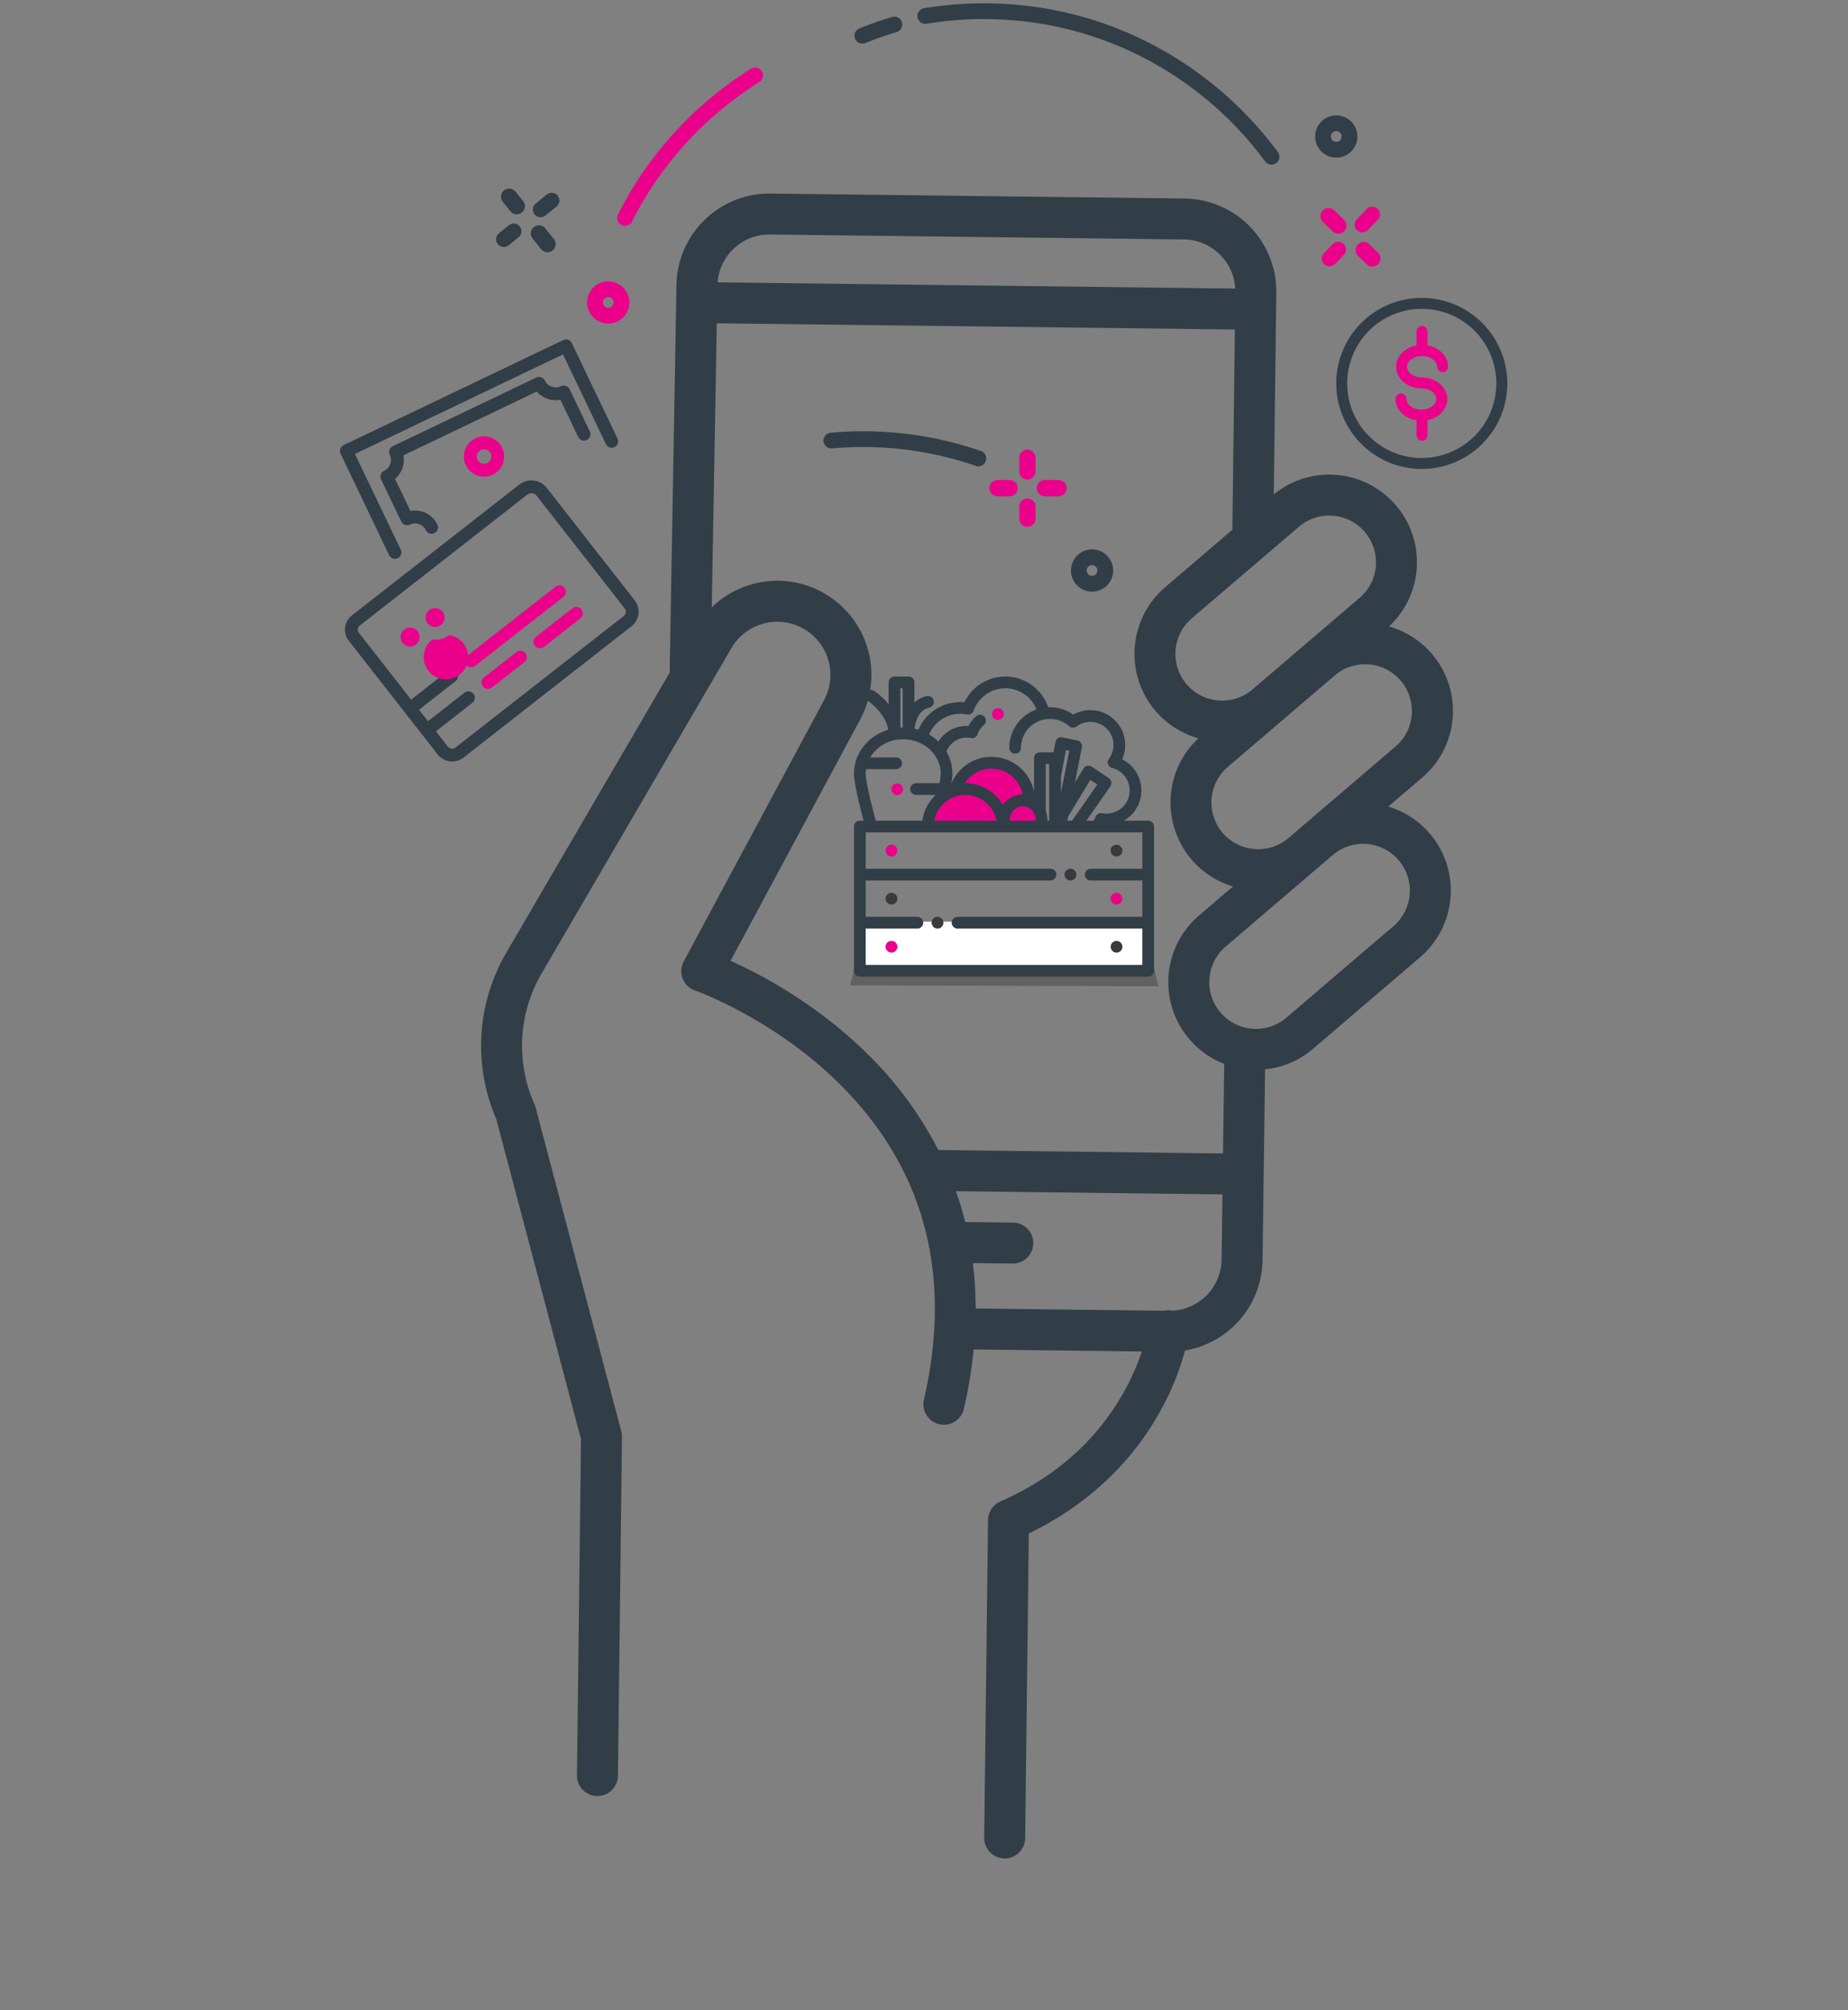 <svg xmlns="http://www.w3.org/2000/svg" width="983.691" height="1069.885" viewBox="0 0 983.691 1069.885">
  <rect x="0" y="0" width="983.691" height="1069.885" fill="#808080" stroke="none"/>
  <g id="Group_1751" data-name="Group 1751" transform="translate(52.296 37.566)">
    <path id="Path_1" data-name="Path 1" d="M4269.8,1138.167a46.527,46.527,0,0,0,12.483-1.71l72.273-20.083a46.688,46.688,0,0,0,18.557-79.837l22.9-6.366a46.656,46.656,0,0,0,17.935-80.352,46.67,46.67,0,0,0-25.875-89.633l46.624-96.808a49.477,49.477,0,0,0-23.141-66.029l-198.587-95.517a49.516,49.516,0,0,0-66,23.086l-89.4,183.219a10.938,10.938,0,0,0-.72,1.929l-142.643,98.915a98.261,98.261,0,0,0-41.741,77.741l-31.109,173.331-77.576,161.285a10.9,10.9,0,1,0,19.646,9.45l78.219-162.622a10.91,10.91,0,0,0,.907-2.8l31.521-175.633a10.808,10.808,0,0,0,.171-1.747,76.362,76.362,0,0,1,32.426-61.117l165.142-114.518a28.285,28.285,0,0,1,33.1,45.865L3998.35,952.753a10.909,10.909,0,0,0-1.062,16.562c.306.3,30.915,30.367,48.167,76.148,22.683,60.2,12.663,118.313-29.779,172.731a10.9,10.9,0,0,0,17.192,13.408,249.36,249.36,0,0,0,18.092-26.46l80.69,38.81a125.953,125.953,0,0,1-18.613,16.094c-23.919,16.936-52.021,25.157-83.464,24.451a10.908,10.908,0,0,0-10.069,6.172l-73.3,152.39a10.9,10.9,0,1,0,19.647,9.45l70.314-146.19c65.836-1.024,103.188-37.177,116.5-53.131a49.476,49.476,0,0,0,57.787-26.218l44.107-91.386A46.485,46.485,0,0,0,4269.8,1138.167Zm120.382-129-72.273,20.085a24.913,24.913,0,0,1-30.635-17.311h0a24.909,24.909,0,0,1,17.311-30.633l72.274-20.085a24.88,24.88,0,0,1,13.323,47.943Zm2.721-127.719a24.727,24.727,0,0,1,18.9,2.311,24.88,24.88,0,0,1-5.579,45.632l-72.273,20.085a24.91,24.91,0,0,1-30.634-17.31h0a24.908,24.908,0,0,1,17.309-30.633ZM4182.378,620.3a27.491,27.491,0,0,1,21.146,1.177L4402.114,717a27.7,27.7,0,0,1,13.687,35.218L4167.486,632.777A27.444,27.444,0,0,1,4182.378,620.3Zm8.432,597.208a27.615,27.615,0,0,1-35.286,13.637c-.16-.117-.314-.241-.482-.351a10.83,10.83,0,0,0-3.555-1.494l-90.352-43.458a198.438,198.438,0,0,0,8.838-22.557l19.085,9.179a10.9,10.9,0,1,0,9.451-19.646l-22.981-11.054c1.118-5.743,1.93-11.4,2.474-16.953l127.866,61.5Zm34-113.531h0a46.4,46.4,0,0,0,11.256,19.769l-20.721,42.931-136.58-65.693a198.745,198.745,0,0,0-13.2-63.99c-13.3-34.892-33.161-60.958-44.464-74.022l116.871-87.293a50.1,50.1,0,0,0-46.419-87.454l66.3-135.89,248.553,119.55L4360.887,866.4a11.179,11.179,0,0,0-.57,1.477l-45.521,12.65A46.735,46.735,0,0,0,4282.316,938h0a46.425,46.425,0,0,0,14.551,22.876,46.733,46.733,0,0,0-30.6,56.9h0a46.413,46.413,0,0,0,13.945,22.355l-22.928,6.372a46.68,46.68,0,0,0-32.479,57.475Zm21-5.838h0a24.908,24.908,0,0,1,17.311-30.633l72.273-20.085a24.88,24.88,0,1,1,13.324,47.943l-72.273,20.085A24.911,24.911,0,0,1,4245.815,1098.14Z" transform="translate(-3714.746 1300.486) rotate(-25)" fill="#313e47"/>
    <g id="Group_2" data-name="Group 2" transform="translate(-247.807 51.275)">
      <path id="Path_5164" data-name="Path 5164" d="M-2.771,0H156.835l2.229,9.362L-5,8.917Z" transform="translate(653 426.738)" fill="#393232" opacity="0.409"/>
      <g id="Group_1536" data-name="Group 1536" transform="translate(650.082 271.261)">
        <path id="Path_5163" data-name="Path 5163" d="M10207.117,7639.809c2.69,4.48,61.969,0,61.969,0s-2.08-10.512-6.465-11.594-2.125-14.921-9.137-18.278-24.086-3.337-28.758,5.574S10204.424,7635.326,10207.117,7639.809Z" transform="translate(-10168.406 -7561.235)" fill="#eb008b"/>
        <rect id="Rectangle_823" data-name="Rectangle 823" width="154" height="25" transform="translate(0.725 130.464)" fill="#fff"/>
        <g id="Group_1535" data-name="Group 1535">
          <path id="Path_5152" data-name="Path 5152" d="M1737.037,3241.753l-.029-.022a3.12,3.12,0,0,0-3.795,4.954l.029.022a3.12,3.12,0,0,0,3.795-4.954Z" transform="translate(-1715.161 -3100.409)" fill="#eb008b"/>
          <path id="Path_5153" data-name="Path 5153" d="M1737.037,2930.06l-.029-.022a3.12,3.12,0,0,0-3.795,4.954l.029.022a3.12,3.12,0,0,0,3.795-4.954Z" transform="translate(-1715.161 -2814.295)" fill="#3a3a3c"/>
          <path id="Path_5154" data-name="Path 5154" d="M1733.214,2623.3l.029.022a3.12,3.12,0,0,0,3.795-4.953l-.029-.022a3.12,3.12,0,0,0-3.795,4.954Z" transform="translate(-1715.161 -2528.181)" fill="#eb008b"/>
          <path id="Path_5155" data-name="Path 5155" d="M3192.688,3246.694l.029.021a3.119,3.119,0,1,0,3.769-4.972l-.03-.022a3.12,3.12,0,0,0-3.768,4.973Z" transform="translate(-3054.845 -3100.407)" fill="#3a3a3c"/>
          <path id="Path_5156" data-name="Path 5156" d="M3192.691,2935l.028.022a3.12,3.12,0,0,0,3.769-4.973l-.03-.021a3.119,3.119,0,1,0-3.768,4.972Z" transform="translate(-3054.848 -2814.297)" fill="#eb008b"/>
          <path id="Path_5157" data-name="Path 5157" d="M3192.689,2623.309l.029.022a3.119,3.119,0,1,0,3.769-4.972l-.028-.022a3.12,3.12,0,1,0-3.769,4.973Z" transform="translate(-3054.846 -2528.183)" fill="#3a3a3c"/>
          <path id="Path_5158" data-name="Path 5158" d="M2895.938,2779.921h.04a3.119,3.119,0,1,0,0-6.239h-.04a3.119,3.119,0,1,0,0,6.239Z" transform="translate(-2780.72 -2671.362)" fill="#3a3a3c"/>
          <path id="Path_5159" data-name="Path 5159" d="M2033.825,3085.376h-.041a3.119,3.119,0,0,0,0,6.239h.041a3.119,3.119,0,1,0,0-6.239Z" transform="translate(-1989.323 -2957.474)" fill="#3a3a3c"/>
          <path id="Path_5160" data-name="Path 5160" d="M1772.235,2225.943a3.12,3.12,0,1,0-2.205-.914A3.127,3.127,0,0,0,1772.235,2225.943Z" transform="translate(-1749.238 -2162.848)" fill="#eb008b"/>
          <path id="Path_5161" data-name="Path 5161" d="M1683.508,1603.647h-12.957a18.562,18.562,0,0,0-.885-32.695,18.573,18.573,0,0,0-26.036-23.788,21.571,21.571,0,0,0-12.433-3.939c-.3,0-.6.01-.905.023a24.136,24.136,0,0,0-44.6-2.638c-.746-.069-1.5-.1-2.245-.1a24.149,24.149,0,0,0-22.241,14.757q-.991-.3-2.014-.53c.358-3.987,1.622-7.043,3.78-9.1a8.359,8.359,0,0,1,3.847-2.176l-.043.007v0a3.117,3.117,0,0,0-.448-6.2,3.061,3.061,0,0,0-.52.048v-.005a13.651,13.651,0,0,0-6.722,3.439v-10.715a3.12,3.12,0,0,0-3.12-3.12h-7.487a3.12,3.12,0,0,0-3.12,3.12v11.664a37.536,37.536,0,0,0-7.763-7.166,3.119,3.119,0,0,0-3.414,5.222c.1.068,9.542,6.388,10.944,15.48-10.556,3.171-18.22,12.449-18.22,23.375,0,4.54,2.589,15.44,5.13,25.046h-2.01a3.119,3.119,0,0,0-3.119,3.119v76.741a3.119,3.119,0,0,0,3.119,3.12h153.481a3.12,3.12,0,0,0,3.119-3.12v-76.741A3.12,3.12,0,0,0,1683.508,1603.647Zm-100.058-56.9a18.038,18.038,0,0,1,3.572.358,3.119,3.119,0,0,0,3.56-2.017,17.9,17.9,0,0,1,33.5-.651,21.636,21.636,0,0,0-14.489,20.394,3.119,3.119,0,1,0,6.239,0,15.36,15.36,0,0,1,25.551-11.5,3.121,3.121,0,0,0,3.943.161,12.215,12.215,0,0,1,7.391-2.463,12.326,12.326,0,0,1,9.894,19.677,3.12,3.12,0,0,0,1.74,4.888,12.326,12.326,0,0,1-5.362,24.052,3.12,3.12,0,0,0-3.526,2.017,12.32,12.32,0,0,1-.917,1.982h-3.938l12.774-18.312a3.119,3.119,0,0,0-.83-4.381l-9.1-6.053a3.12,3.12,0,0,0-4.4.984l-4.548,7.531,3.723-18.832a3.119,3.119,0,0,0-2.432-3.66l-7.938-1.633a3.119,3.119,0,0,0-3.7,2.484l-1.019,5.47h-7.28a3.12,3.12,0,0,0-3.12,3.119v17.951a23.12,23.12,0,0,0-22.653-18.653,22.887,22.887,0,0,0-13.877,4.636,23.316,23.316,0,0,0-7.5,9.732,34.688,34.688,0,0,0,.594-5.429,23.183,23.183,0,0,0-3.169-11.693,11.425,11.425,0,0,1,13-7.26,3.119,3.119,0,0,0,3.562-2.019,11.5,11.5,0,0,1,3.369-4.906,3.119,3.119,0,0,0-4.056-4.741,17.782,17.782,0,0,0-4.172,5.225c-.328-.019-.656-.028-.984-.028a17.671,17.671,0,0,0-14.983,8.321,26.153,26.153,0,0,0-4.957-3.743A17.9,17.9,0,0,1,1583.45,1546.745Zm57.514,54.611,11.75-19.455,3.727,2.48L1643,1603.647h-2.49Zm-3.9-12.434v-8.662c.016-.065.035-.13.047-.2l2.611-14.021,1.792.369Zm-8.1,9.313a3.3,3.3,0,0,0,.022-.359v-24.392h1.834v30.163h-.985q.013-.293.013-.587A13.558,13.558,0,0,0,1628.967,1598.235Zm-42.789-14.553c-.092,0-.183.006-.275.007a16.836,16.836,0,0,1,30.755,6,13.01,13.01,0,0,0-10.509,5.526A23.092,23.092,0,0,0,1586.178,1583.682Zm16.551,19.965h-33.1a16.842,16.842,0,0,1,33.1,0Zm14.021-7.725a7.012,7.012,0,0,1,6.863,7.138c0,.2-.009.393-.025.587h-13.677c-.015-.195-.025-.39-.025-.587A7.013,7.013,0,0,1,1616.75,1595.922Zm-65.15-62.777h1.247v20.919c-.418,0-.834.015-1.247.038Zm-18.268,42.991a3.127,3.127,0,0,0,.6.059h15.422a3.119,3.119,0,1,0,0-6.238h-13.837a20.3,20.3,0,0,1,17.592-9.66c11.009,0,19.965,8.212,19.965,18.3a31.55,31.55,0,0,1-.626,5.081h-12.39a3.12,3.12,0,1,0,0,6.239h10.359a23.045,23.045,0,0,0-7.108,13.726h-24.817c-3.408-12.724-5.347-21.79-5.347-25.046A16.829,16.829,0,0,1,1533.332,1576.136Zm147.056,53.091h-27.452a3.119,3.119,0,0,0,0,6.239h27.452v19.341H1582a3.12,3.12,0,0,0,0,6.239h98.388v19.341H1533.146v-19.341H1560.6a3.12,3.12,0,1,0,0-6.239h-27.452v-19.341h98.388a3.119,3.119,0,1,0,0-6.239h-98.388v-19.341h147.242Z" transform="translate(-1526.907 -1526.906)" fill="#313e47"/>
          <path id="Path_5162" data-name="Path 5162" d="M2424.561,1738.408h.041a3.12,3.12,0,1,0,0-6.239h-.041a3.12,3.12,0,0,0,0,6.239Z" transform="translate(-2348.029 -1715.323)" fill="#eb008b"/>
        </g>
      </g>
    </g>
    <g id="Group_3" data-name="Group 3" transform="matrix(0.788, -0.616, 0.616, 0.788, -14786.605, -1211.194)">
      <path id="Path_5912" data-name="Path 5912" d="M3731.476,708.188a9.794,9.794,0,0,0,9.636-9.976V622.569A10.426,10.426,0,0,0,3730.619,612H3617.636a9.568,9.568,0,0,0-9.636,9.712v76.5a9.794,9.794,0,0,0,9.636,9.976Zm-116.638-9.976V688.13h24.617a3.419,3.419,0,0,0,0-6.838h-24.617v-7.75h24.617a3.419,3.419,0,0,0,0-6.838h-24.617V621.712a2.728,2.728,0,0,1,2.8-2.874h112.982a3.585,3.585,0,0,1,3.656,3.731v75.643a2.956,2.956,0,0,1-2.8,3.138h-113.84A2.956,2.956,0,0,1,3614.838,698.212Z" transform="translate(7211.57 9758.516)" fill="#313e47"/>
      <path id="Path_5913" data-name="Path 5913" d="M3669.776,671.441a11.846,11.846,0,1,1-8.452-3.545A11.836,11.836,0,0,0,3669.776,671.441Zm0-16.9a5.032,5.032,0,1,1-5.033,5.032A5.038,5.038,0,0,1,3669.776,654.538Zm-16.9,10.065a5.032,5.032,0,1,1,5.032-5.033A5.038,5.038,0,0,1,3652.873,664.6Z" transform="translate(7193.613 9739.09)" fill="#eb008b"/>
      <path id="Path_5914" data-name="Path 5914" d="M3698.5,735.419a3.419,3.419,0,0,0,3.418,3.419h59.719a3.419,3.419,0,0,0,0-6.838h-59.719A3.419,3.419,0,0,0,3698.5,735.419Z" transform="translate(7162.326 9693.22)" fill="#eb008b"/>
      <path id="Path_5915" data-name="Path 5915" d="M3723.8,764h-21.882a3.419,3.419,0,0,0,0,6.838H3723.8a3.419,3.419,0,0,0,0-6.838Z" transform="translate(7162.326 9675.807)" fill="#eb008b"/>
      <path id="Path_5916" data-name="Path 5916" d="M3803.535,764h-24.617a3.419,3.419,0,0,0,0,6.838h24.617a3.419,3.419,0,1,0,0-6.838Z" transform="translate(7120.428 9675.807)" fill="#eb008b"/>
      <path id="Path_5917" data-name="Path 5917" d="M3709.121,514.486a3.419,3.419,0,0,0,4.075-2.6l12.169-55.13,119.859,26.457-11.4,51.647a3.419,3.419,0,1,0,6.677,1.474l12.137-54.986a3.418,3.418,0,0,0-2.6-4.076L3723.5,449.339a3.419,3.419,0,0,0-4.075,2.6l-12.907,58.468A3.419,3.419,0,0,0,3709.121,514.486Z" transform="translate(7158.007 9847.068)" fill="#313e47"/>
      <path id="Path_5918" data-name="Path 5918" d="M3846.366,546.653a3.417,3.417,0,0,0,4.075-2.6l5.366-24.309a3.419,3.419,0,0,0-2.6-4.075,6.474,6.474,0,0,1-4.058-2.84,6.319,6.319,0,0,1-.893-4.818,3.419,3.419,0,0,0-2.6-4.075L3763,485.691a3.419,3.419,0,0,0-4.075,2.6,6.443,6.443,0,0,1-7.645,4.877,3.42,3.42,0,0,0-4.076,2.6l-5.361,24.29a3.419,3.419,0,0,0,2.6,4.075,6.4,6.4,0,0,1,4.889,7.6,3.419,3.419,0,0,0,6.677,1.474,13.242,13.242,0,0,0-6.85-14.584l4.08-18.483a13.35,13.35,0,0,0,11.188-7.14l76.849,16.963a13.2,13.2,0,0,0,2.123,6.565,13.334,13.334,0,0,0,5.085,4.637l-4.724,21.4A3.419,3.419,0,0,0,3846.366,546.653Z" transform="translate(7138.784 9827.288)" fill="#313e47"/>
      <path id="Path_5919" data-name="Path 5919" d="M3854.332,537.587a10.718,10.718,0,1,0,6.727,4.7A10.646,10.646,0,0,0,3854.332,537.587Zm1.481,11.305a3.882,3.882,0,1,1-.519-2.926A3.888,3.888,0,0,1,3855.813,548.892Z" transform="translate(7084.626 9799.146)" fill="#eb008b"/>
    </g>
    <g id="Group_4" data-name="Group 4" transform="translate(-10560 -10071)">
      <g id="Group_1750" data-name="Group 1750">
        <path id="Path_5901" data-name="Path 5901" d="M4083.407,441.661h6.708a4.333,4.333,0,0,0,0-8.661h-6.708a4.333,4.333,0,0,0,0,8.661Z" transform="translate(6955.167 9855.915)" fill="#eb008b"/>
        <path id="Path_5902" data-name="Path 5902" d="M4138.591,441.661h7.547a4.333,4.333,0,0,0,0-8.661h-7.547a4.333,4.333,0,0,0,0,8.661Z" transform="translate(6925.139 9855.915)" fill="#eb008b"/>
        <path id="Path_5903" data-name="Path 5903" d="M4118.331,469.657a4.313,4.313,0,0,0,4.331-4.193v-6.708a4.333,4.333,0,0,0-8.661,0v6.708A4.313,4.313,0,0,0,4118.331,469.657Z" transform="translate(6936.238 9844.183)" fill="#eb008b"/>
        <path id="Path_5904" data-name="Path 5904" d="M4118.331,413.471a4.312,4.312,0,0,0,4.331-4.193v-7.547a4.333,4.333,0,0,0-8.661,0v7.547A4.312,4.312,0,0,0,4118.331,413.471Z" transform="translate(6936.238 9875.211)" fill="#eb008b"/>
      </g>
      <path id="Path_5910" data-name="Path 5910" d="M4185.627,536.534a11.24,11.24,0,1,0-11.24-11.24A11.253,11.253,0,0,0,4185.627,536.534Zm0-14.1a2.855,2.855,0,1,1-2.855,2.855A2.858,2.858,0,0,1,4185.627,522.439Z" transform="translate(6903.379 9811.812)" fill="#313e47"/>
    </g>
    <path id="Path_2" data-name="Path 2" d="M3628.555,959.734a4.2,4.2,0,0,0,4.085-5.154,187.25,187.25,0,0,1,4.2-100.447,4.193,4.193,0,0,0-7.972-2.6,195.644,195.644,0,0,0-4.389,104.967A4.2,4.2,0,0,0,3628.555,959.734Z" transform="matrix(0.766, 0.643, -0.643, 0.766, -1884.689, -2986.65)" fill="#eb008b"/>
    <g id="Group_5" data-name="Group 5" transform="translate(38 -159)">
      <path id="Path_5893" data-name="Path 5893" d="M3638.736,1151h-6.709a4.333,4.333,0,0,0,0,8.661h6.709a4.333,4.333,0,0,0,0-8.661Z" transform="translate(-1207.199 -3323.642) rotate(51)" fill="#313e47"/>
      <path id="Path_5894" data-name="Path 5894" d="M3698.951,1155.331a4.312,4.312,0,0,0-4.192-4.331h-7.547a4.333,4.333,0,0,0,0,8.661h7.547A4.312,4.312,0,0,0,3698.951,1155.331Z" transform="translate(-1226.096 -3346.978) rotate(51)" fill="#313e47"/>
      <path id="Path_5895" data-name="Path 5895" d="M3667.1,1172.708a4.117,4.117,0,0,0-4.1,4.193v6.708a4.1,4.1,0,1,0,8.205,0V1176.9A4.117,4.117,0,0,0,3667.1,1172.708Z" transform="translate(-1210.062 -3345.946) rotate(51)" fill="#313e47"/>
      <path id="Path_5896" data-name="Path 5896" d="M3667.1,1115.685a4.116,4.116,0,0,0-4.1,4.193v7.547a4.1,4.1,0,1,0,8.205,0v-7.547A4.116,4.116,0,0,0,3667.1,1115.685Z" transform="translate(-1234.175 -3326.419) rotate(51)" fill="#313e47"/>
    </g>
    <path id="Path_3" data-name="Path 3" d="M3712.635,1000.176a11.24,11.24,0,1,0,11.24-11.24A11.253,11.253,0,0,0,3712.635,1000.176Zm14.1,0a2.855,2.855,0,1,1-2.855-2.855A2.858,2.858,0,0,1,3726.73,1000.176Z" transform="translate(-1294.77 -3400.005) rotate(51)" fill="#eb008b"/>
    <g id="Group_6" data-name="Group 6" transform="translate(-10938 -10090)">
      <path id="Path_5920" data-name="Path 5920" d="M4200.652,1205.33a45.527,45.527,0,1,0,45.527,45.527A45.578,45.578,0,0,0,4200.652,1205.33Zm0,85.217a39.69,39.69,0,1,1,39.69-39.69A39.735,39.735,0,0,1,4200.652,1290.547Z" transform="translate(7441.86 9005.664)" fill="#313e47"/>
      <path id="Path_5921" data-name="Path 5921" d="M4250.193,1259.749h.382c4.2,0,7.752,2.555,7.752,5.635a2.9,2.9,0,0,0,2.918,2.9,2.928,2.928,0,0,0,2.918-2.93c0-5.573-4.693-10.244-10.906-11.3v-7.462a2.918,2.918,0,0,0-5.837,0v7.478c-6.167,1.088-10.9,5.73-10.9,11.276v.062c0,6.351,6.135,11.518,13.628,11.518,4.2,0,7.772,2.539,7.772,5.62s-3.531,5.619-7.733,5.619h-.381c-4.2,0-7.752-2.539-7.752-5.619a2.892,2.892,0,0,0-2.918-2.887,2.932,2.932,0,0,0-2.919,2.934c0,5.658,4.842,10.39,11.2,11.351v7.9a2.918,2.918,0,0,0,5.837,0v-8.02c6.022-1.181,10.525-5.761,10.525-11.22,0-6.351-6.136-11.517-13.629-11.517-4.2,0-7.791-2.6-7.791-5.681v-.062C4242.363,1262.258,4245.992,1259.749,4250.193,1259.749Z" transform="translate(7392.319 8982.246)" fill="#eb008b"/>
    </g>
    <g id="Group_7" data-name="Group 7" transform="translate(-10242 -10240)">
      <path id="Path_5897" data-name="Path 5897" d="M4422.354,982.206a4.1,4.1,0,1,0,0-8.206h-6.708a4.1,4.1,0,1,0,0,8.206Z" transform="matrix(0.695, -0.719, 0.719, 0.695, 7125.285, 12835.145)" fill="#eb008b"/>
      <path id="Path_5898" data-name="Path 5898" d="M4470.83,982.206h7.547a4.1,4.1,0,1,0,0-8.206h-7.547a4.1,4.1,0,1,0,0,8.206Z" transform="matrix(0.695, -0.719, 0.719, 0.695, 7104.425, 12856.744)" fill="#eb008b"/>
      <path id="Path_5899" data-name="Path 5899" d="M4450.331,995.2a4.312,4.312,0,0,0-4.331,4.193v6.708a4.333,4.333,0,0,0,8.661,0v-6.708A4.312,4.312,0,0,0,4450.331,995.2Z" transform="matrix(0.695, -0.719, 0.719, 0.695, 7103.928, 12840.653)" fill="#eb008b"/>
      <path id="Path_5900" data-name="Path 5900" d="M4454.661,942.368a4.333,4.333,0,0,0-8.661,0v7.547a4.333,4.333,0,0,0,8.661,0Z" transform="matrix(0.695, -0.719, 0.719, 0.695, 7126.249, 12862.208)" fill="#eb008b"/>
    </g>
    <path id="Path_4" data-name="Path 4" d="M4314.774,1119.743a11.24,11.24,0,1,0,11.24-11.241A11.253,11.253,0,0,0,4314.774,1119.743Zm11.24-2.855a2.855,2.855,0,1,1-2.854,2.855A2.858,2.858,0,0,1,4326.015,1116.888Z" transform="translate(-3667.01 -1084.648)" fill="#313e47"/>
    <g id="Group_8" data-name="Group 8" transform="translate(46.347 -201.078) rotate(9)">
      <path id="Path_5890" data-name="Path 5890" d="M3893.728,1302.9a187.638,187.638,0,0,1-33.564,3.021,184,184,0,0,1-83.8-19.905,187.705,187.705,0,0,1-64.069-53.271,4.193,4.193,0,0,0-6.664,5.091,196.154,196.154,0,0,0,66.949,55.664,192.318,192.318,0,0,0,87.583,20.807,196.058,196.058,0,0,0,35.067-3.156,4.193,4.193,0,1,0-1.5-8.25Z" transform="translate(4454.487 860.558) rotate(172)" fill="#313e47"/>
      <path id="Path_5891" data-name="Path 5891" d="M4448.19,1066.36a4.193,4.193,0,0,0-8.261-1.444c-1.007,5.764-2.3,11.542-3.852,17.175a4.193,4.193,0,1,0,8.085,2.223C4445.783,1078.425,4447.138,1072.385,4448.19,1066.36Z" transform="translate(2495.813 4177.025) rotate(-131)" fill="#313e47"/>
    </g>
    <path id="Path_5" data-name="Path 5" d="M4406.107,809.9a4.193,4.193,0,0,0,8.2-1.746,192.338,192.338,0,0,0-32.9-73.667,4.193,4.193,0,0,0-6.778,4.937A184,184,0,0,1,4406.107,809.9Z" transform="translate(-2496.338 3570.075) rotate(-59)" fill="#313e47"/>
  </g>
</svg>
